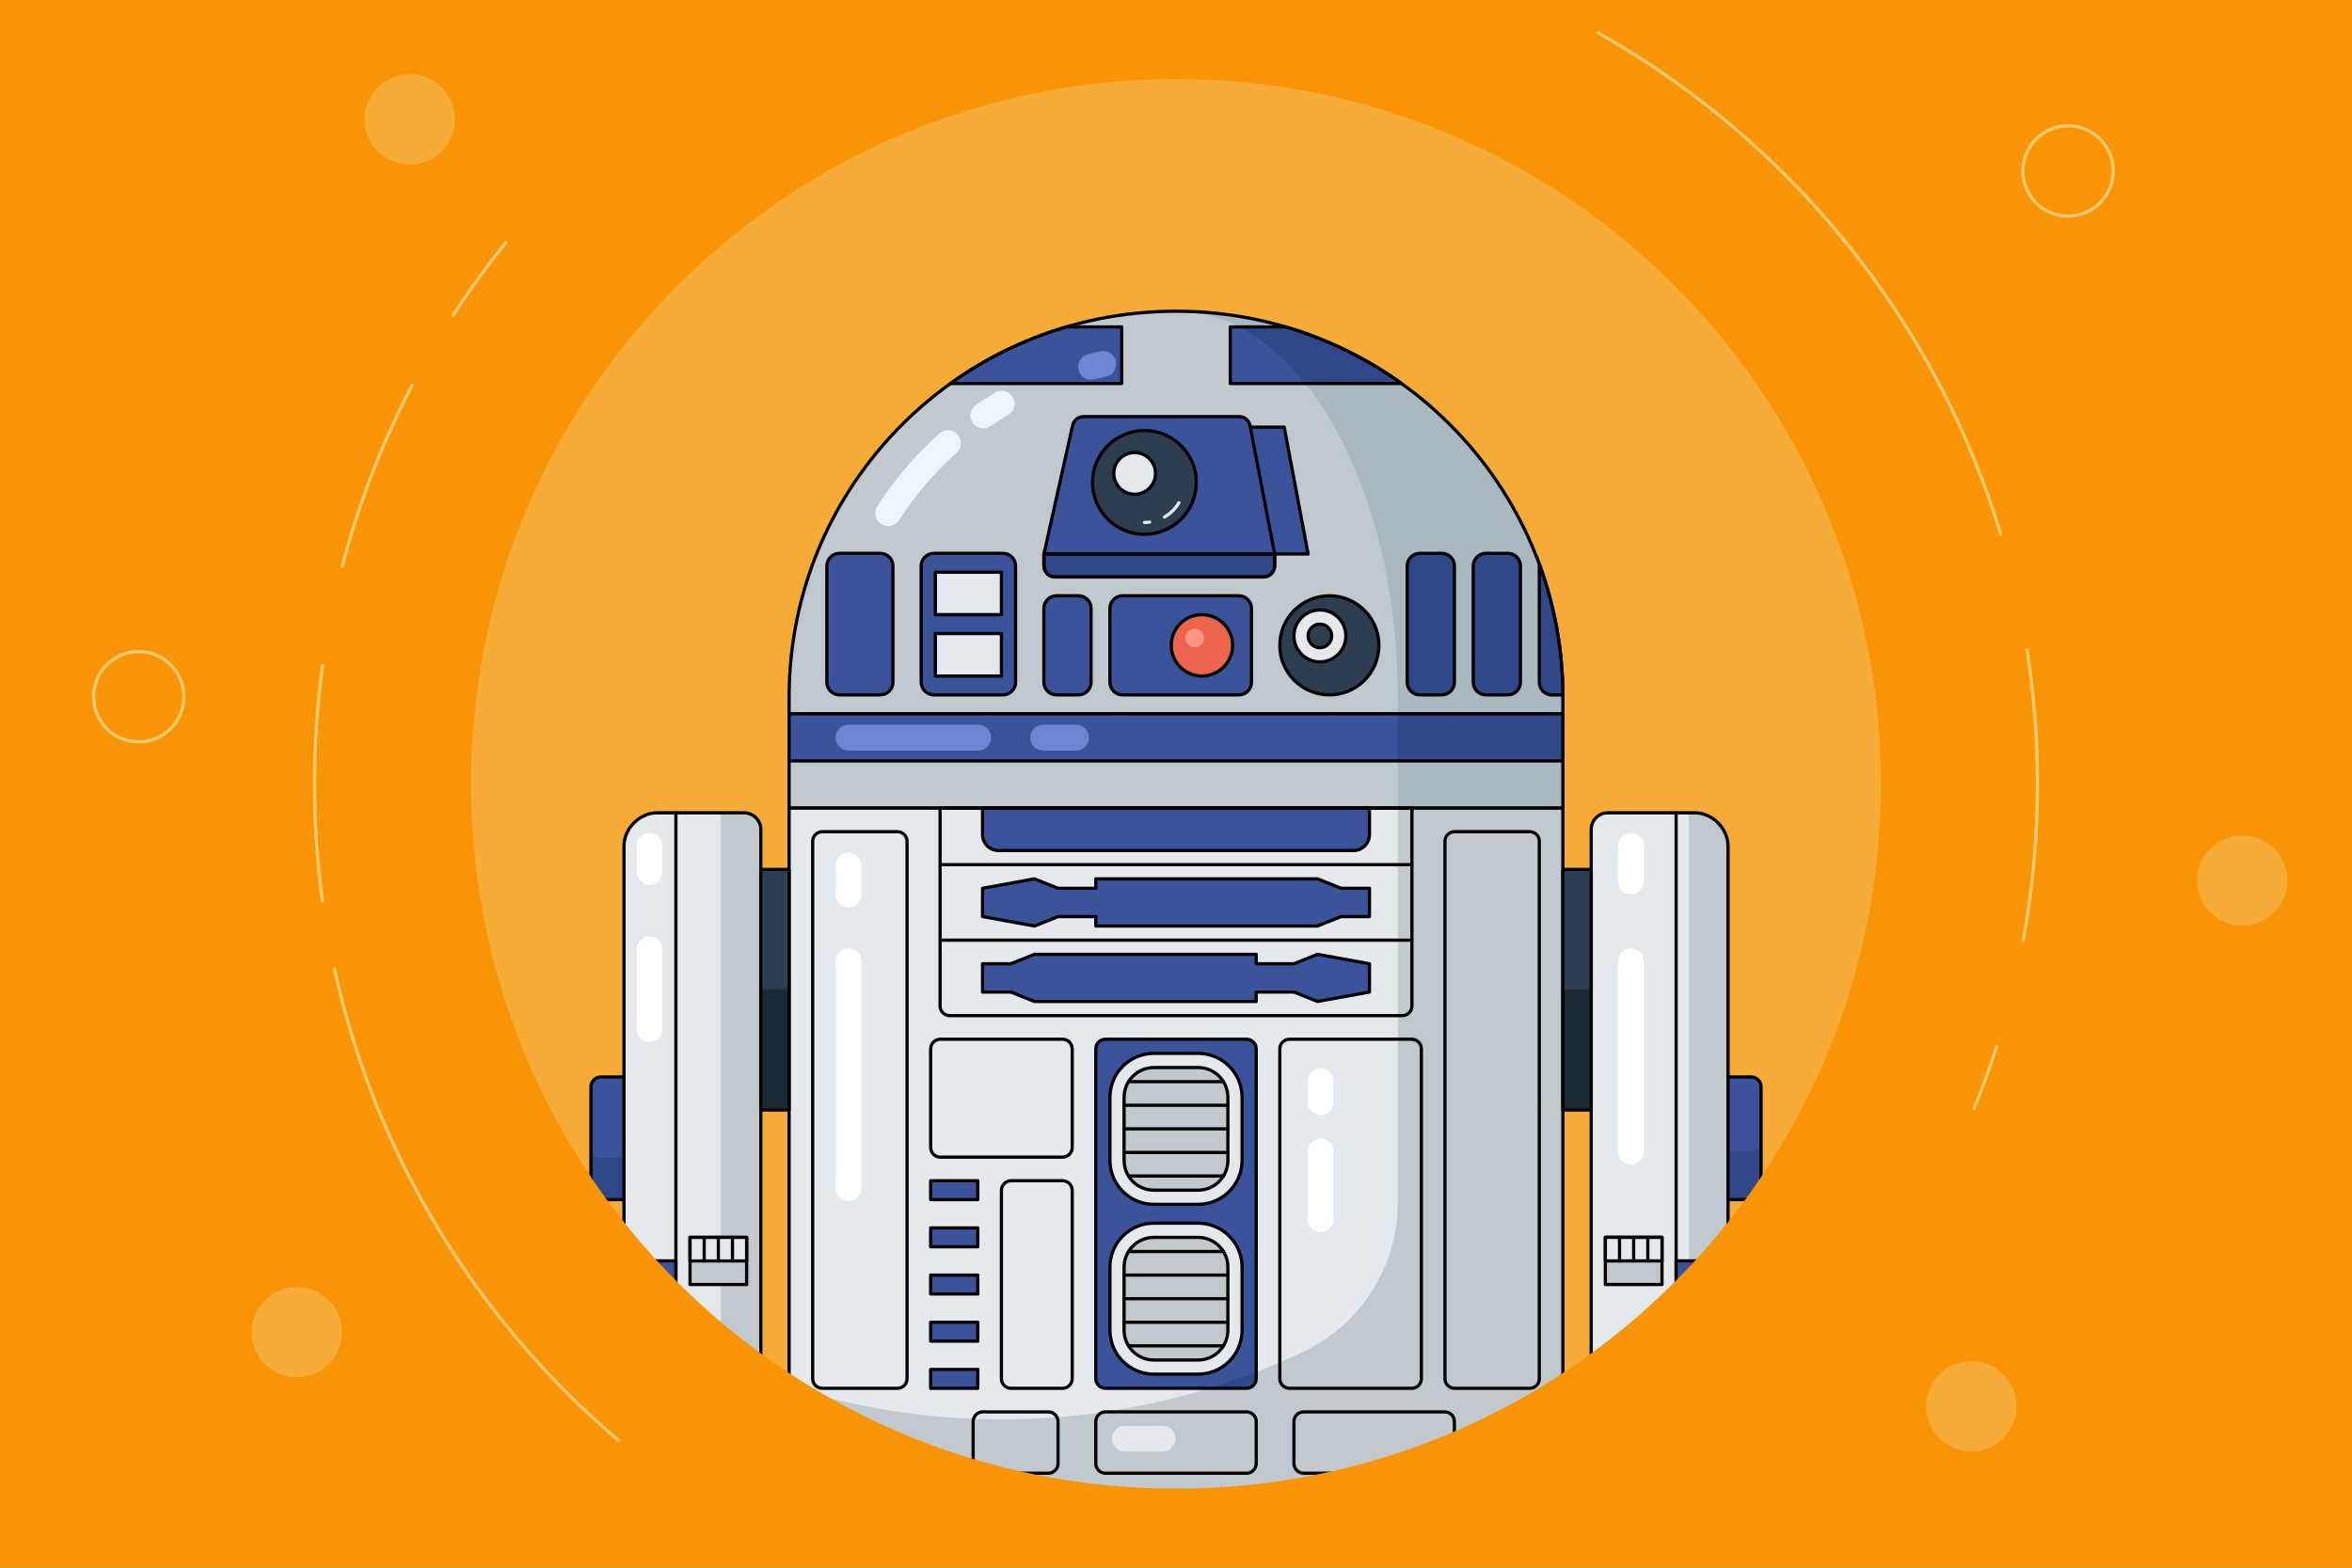 <?xml version="1.0" encoding="utf-8"?>
<!-- Generator: Adobe Illustrator 21.1.0, SVG Export Plug-In . SVG Version: 6.00 Build 0)  -->
<svg version="1.2" baseProfile="tiny" id="Layer_1" xmlns="http://www.w3.org/2000/svg" xmlns:xlink="http://www.w3.org/1999/xlink"
	 x="0px" y="0px" viewBox="0 0 729 486" xml:space="preserve">
<rect x="0" y="0" width="729" height="486" fill="#333333" stroke="none"/>
<g>
	<polyline fill="#F5AB35" points="749,506 -20,506 -20,-20 749,-20 	"/>
	<g>
		<g>
			<path fill="#C0C9CE" d="M484.42,216.12v34.4H244.58v-34.4c0-66.08,53.69-119.64,119.92-119.64S484.42,150.04,484.42,216.12z"/>
			<g>
				<path fill="#AAB8BF" d="M364.5,96.47c37.97,0,68.75,53.57,68.75,119.64v34.4h51.17v-34.4
					C484.42,150.04,430.73,96.47,364.5,96.47z"/>
			</g>
			<path fill="none" stroke="#000000" stroke-linecap="round" stroke-linejoin="round" stroke-miterlimit="10" d="M484.42,216.12
				v34.4H244.58v-34.4c0-66.08,53.69-119.64,119.92-119.64S484.42,150.04,484.42,216.12z"/>
			<rect x="244.58" y="221.27" fill="#3A539B" width="239.83" height="14.62"/>
			<rect x="433.25" y="221.27" fill="#30478A" width="51.17" height="14.62"/>
			
				<rect x="244.58" y="221.27" fill="none" stroke="#000000" stroke-linecap="round" stroke-linejoin="round" stroke-miterlimit="10" width="239.83" height="14.62"/>
			<rect x="244.58" y="250.52" fill="#E4E9ED" width="239.83" height="213.48"/>
			<path fill="#C0C9CE" d="M433.25,250.52v122.26c0,19.78-11.4,37.79-29.27,46.27c-28.34,13.44-60.04,20.96-93.5,20.96
				c-22.97,0-45.1-3.54-65.9-10.11V464h188.67h51.17V353.76V250.52H433.25z"/>
			
				<rect x="244.58" y="250.52" fill="none" stroke="#000000" stroke-linecap="round" stroke-linejoin="round" stroke-miterlimit="10" width="239.83" height="213.48"/>
			<g>
				<g>
					<polyline fill="#3A539B" stroke="#000000" stroke-linecap="round" stroke-linejoin="round" stroke-miterlimit="10" points="
						395.07,171.74 405.45,171.74 398.04,132.41 387.55,132.41 					"/>
					<path fill="#3A539B" d="M327.02,178.86h64.59c1.91,0,3.46-1.55,3.46-3.46v-3.65l-7.61-39.79c-0.31-1.63-1.74-2.81-3.4-2.81
						h-48.22c-1.62,0-3.03,1.13-3.38,2.71l-8.9,39.89v3.66C323.56,177.31,325.11,178.86,327.02,178.86z"/>
					<path fill="#30478A" stroke="#000000" stroke-miterlimit="10" d="M327.02,178.86h64.59c1.91,0,3.46-1.55,3.46-3.46v-3.65
						h-71.52v3.66C323.56,177.31,325.11,178.86,327.02,178.86z"/>
					<path fill="none" stroke="#000000" stroke-linecap="round" stroke-linejoin="round" stroke-miterlimit="10" d="M327.02,178.86
						h64.59c1.91,0,3.46-1.55,3.46-3.46v-3.65l-7.61-39.79c-0.31-1.63-1.74-2.81-3.4-2.81h-48.22c-1.62,0-3.03,1.13-3.38,2.71
						l-8.9,39.89v3.66C323.56,177.31,325.11,178.86,327.02,178.86z"/>
					
						<circle fill="#2C3E50" stroke="#000000" stroke-linecap="round" stroke-linejoin="round" stroke-miterlimit="10" cx="354.71" cy="149.55" r="16.09"/>
					<path fill="none" stroke="#E4E9ED" stroke-linecap="round" stroke-linejoin="round" stroke-miterlimit="10" d="M356.34,161.86
						c-0.53,0.07-1.07,0.11-1.62,0.11"/>
					<path fill="none" stroke="#E4E9ED" stroke-linecap="round" stroke-linejoin="round" stroke-miterlimit="10" d="M365.42,155.83
						c-1.08,1.84-2.62,3.38-4.47,4.45"/>
					
						<circle fill="#E4E9ED" stroke="#000000" stroke-linecap="round" stroke-linejoin="round" stroke-miterlimit="10" cx="351.68" cy="146.76" r="6.46"/>
					
						<line fill="none" stroke="#000000" stroke-linecap="round" stroke-linejoin="round" stroke-miterlimit="10" x1="323.55" y1="171.74" x2="395.07" y2="171.74"/>
				</g>
				<g>
					<path fill="#3A539B" stroke="#000000" stroke-linecap="round" stroke-linejoin="round" stroke-miterlimit="10" d="
						M347.68,118.9v-17.55h-17.17c-13.03,3.84-25.14,9.82-35.92,17.55C294.59,118.9,347.68,118.9,347.68,118.9z"/>
				</g>
				<path fill="#3A539B" d="M398.51,101.35h-17.18v17.55h53.09C423.64,111.18,411.54,105.19,398.51,101.35z"/>
				<path fill="#30478A" d="M398.48,101.35h-14.5c7.48,3.84,14.42,9.82,20.6,17.55h29.83C423.63,111.18,411.51,105.19,398.48,101.35
					z"/>
				<path fill="none" stroke="#000000" stroke-linecap="round" stroke-linejoin="round" stroke-miterlimit="10" d="M398.51,101.35
					h-17.18v17.55h53.09C423.64,111.18,411.54,105.19,398.51,101.35z"/>
				<path fill="#3A539B" stroke="#000000" stroke-linecap="round" stroke-linejoin="round" stroke-miterlimit="10" d="
					M334.27,215.42h-6.81c-2.16,0-3.91-1.75-3.91-3.91v-22.9c0-2.16,1.75-3.91,3.91-3.91h6.81c2.16,0,3.91,1.75,3.91,3.91v22.9
					C338.18,213.67,336.43,215.42,334.27,215.42z"/>
				<path fill="#3A539B" stroke="#000000" stroke-linecap="round" stroke-linejoin="round" stroke-miterlimit="10" d="
					M272.85,215.42h-12.66c-2.16,0-3.91-1.75-3.91-3.91v-36.06c0-2.16,1.75-3.91,3.91-3.91h12.66c2.16,0,3.91,1.75,3.91,3.91v36.06
					C276.76,213.67,275.01,215.42,272.85,215.42z"/>
				<g>
					<path fill="#30478A" stroke="#000000" stroke-miterlimit="10" d="M446.88,215.42h-6.81c-2.16,0-3.91-1.75-3.91-3.91v-36.06
						c0-2.16,1.75-3.91,3.91-3.91h6.81c2.16,0,3.91,1.75,3.91,3.91v36.06C450.78,213.67,449.03,215.42,446.88,215.42z"/>
					<path fill="#30478A" stroke="#000000" stroke-miterlimit="10" d="M467.35,215.42h-6.81c-2.16,0-3.91-1.75-3.91-3.91v-36.06
						c0-2.16,1.75-3.91,3.91-3.91h6.81c2.16,0,3.91,1.75,3.91,3.91v36.06C471.26,213.67,469.51,215.42,467.35,215.42z"/>
					<path fill="#30478A" stroke="#000000" stroke-miterlimit="10" d="M477.11,174.89v36.63c0,2.16,1.75,3.91,3.91,3.91h3.4
						C484.33,201.18,481.76,187.53,477.11,174.89z"/>
				</g>
				<g>
					<path fill="#3A539B" stroke="#000000" stroke-linecap="round" stroke-linejoin="round" stroke-miterlimit="10" d="
						M383.99,215.42h-36.06c-2.16,0-3.91-1.75-3.91-3.91v-22.9c0-2.16,1.75-3.91,3.91-3.91h36.06c2.16,0,3.91,1.75,3.91,3.91v22.9
						C387.9,213.67,386.15,215.42,383.99,215.42z"/>
					
						<circle fill="#EC644B" stroke="#000000" stroke-linecap="round" stroke-linejoin="round" stroke-miterlimit="10" cx="372.54" cy="200.06" r="9.51"/>
					<circle fill="#FF9582" cx="370.29" cy="197.81" r="2.89"/>
				</g>
				<g>
					
						<circle fill="#2C3E50" stroke="#000000" stroke-linecap="round" stroke-linejoin="round" stroke-miterlimit="10" cx="412.03" cy="200.06" r="15.36"/>
					
						<circle fill="#E4E9ED" stroke="#000000" stroke-linecap="round" stroke-linejoin="round" stroke-miterlimit="10" cx="409.1" cy="197.14" r="8.04"/>
					
						<circle fill="#2C3E50" stroke="#000000" stroke-linecap="round" stroke-linejoin="round" stroke-miterlimit="10" cx="409.1" cy="197.14" r="3.66"/>
				</g>
				<g>
					<path fill="#3A539B" stroke="#000000" stroke-linecap="round" stroke-linejoin="round" stroke-miterlimit="10" d="
						M310.87,215.42h-21.44c-2.16,0-3.91-1.75-3.91-3.91v-36.06c0-2.16,1.75-3.91,3.91-3.91h21.44c2.16,0,3.91,1.75,3.91,3.91v36.06
						C314.78,213.67,313.03,215.42,310.87,215.42z"/>
					
						<rect x="289.92" y="177.39" fill="#E4E9ED" stroke="#000000" stroke-linecap="round" stroke-linejoin="round" stroke-miterlimit="10" width="20.47" height="13.16"/>
					
						<rect x="289.92" y="196.41" fill="#E4E9ED" stroke="#000000" stroke-linecap="round" stroke-linejoin="round" stroke-miterlimit="10" width="20.47" height="13.16"/>
				</g>
			</g>
			<g>
				<g>
					<path fill="none" stroke="#000000" stroke-linecap="round" stroke-linejoin="round" stroke-miterlimit="10" d="M278.14,430.39
						h-23.25c-1.66,0-3-1.34-3-3V260.83c0-1.66,1.34-3,3-3h23.25c1.66,0,3,1.34,3,3v166.56
						C281.14,429.05,279.8,430.39,278.14,430.39z"/>
				</g>
				<g>
					<path fill="none" stroke="#000000" stroke-linecap="round" stroke-linejoin="round" stroke-miterlimit="10" d="M474.11,430.39
						h-23.25c-1.66,0-3-1.34-3-3V260.83c0-1.66,1.34-3,3-3h23.25c1.66,0,3,1.34,3,3v166.56
						C477.11,429.05,475.76,430.39,474.11,430.39z"/>
				</g>
				<g>
					<path fill="none" stroke="#000000" stroke-linecap="round" stroke-linejoin="round" stroke-miterlimit="10" d="M386.36,456.71
						h-43.72c-1.66,0-3-1.34-3-3V440.7c0-1.66,1.34-3,3-3h43.72c1.66,0,3,1.34,3,3v13.01C389.36,455.37,388.02,456.71,386.36,456.71
						z"/>
					<path fill="none" stroke="#000000" stroke-linecap="round" stroke-linejoin="round" stroke-miterlimit="10" d="M447.78,456.71
						h-43.72c-1.66,0-3-1.34-3-3V440.7c0-1.66,1.34-3,3-3h43.72c1.66,0,3,1.34,3,3v13.01C450.78,455.37,449.44,456.71,447.78,456.71
						z"/>
					<path fill="none" stroke="#000000" stroke-linecap="round" stroke-linejoin="round" stroke-miterlimit="10" d="M324.94,456.71
						h-20.32c-1.66,0-3-1.34-3-3V440.7c0-1.66,1.34-3,3-3h20.32c1.66,0,3,1.34,3,3v13.01C327.94,455.37,326.6,456.71,324.94,456.71z
						"/>
				</g>
				<g>
					<g>
						<path fill="#3A539B" stroke="#000000" stroke-linecap="round" stroke-linejoin="round" stroke-miterlimit="10" d="
							M419.52,263.68H309.48c-2.73,0-4.94-2.21-4.94-4.94v-8.22h119.92v8.22C424.46,261.46,422.25,263.68,419.52,263.68z"/>
						<polygon fill="#3A539B" stroke="#000000" stroke-linecap="round" stroke-linejoin="round" stroke-miterlimit="10" points="
							415.68,275.38 408.37,272.45 339.64,272.45 339.64,275.38 327.94,275.38 320.63,272.45 304.54,275.38 304.54,284.15 
							320.63,287.08 327.94,284.15 339.64,284.15 339.64,287.08 408.37,287.08 415.68,284.15 424.46,284.15 424.46,275.38 						"/>
						<polygon fill="#3A539B" stroke="#000000" stroke-linecap="round" stroke-linejoin="round" stroke-miterlimit="10" points="
							313.32,298.77 320.63,295.85 389.36,295.85 389.36,298.77 401.06,298.77 408.37,295.85 424.46,298.77 424.46,307.55 
							408.37,310.47 401.06,307.55 389.36,307.55 389.36,310.47 320.63,310.47 313.32,307.55 304.54,307.55 304.54,298.77 						"/>
					</g>
					<path fill="none" stroke="#000000" stroke-linecap="round" stroke-linejoin="round" stroke-miterlimit="10" d="M434.62,314.86
						H294.38c-1.66,0-3-1.34-3-3v-61.35h146.24v61.35C437.62,313.52,436.28,314.86,434.62,314.86z"/>
					
						<line fill="none" stroke="#000000" stroke-linecap="round" stroke-linejoin="round" stroke-miterlimit="10" x1="292.11" y1="291.46" x2="436.89" y2="291.46"/>
					
						<line fill="none" stroke="#000000" stroke-linecap="round" stroke-linejoin="round" stroke-miterlimit="10" x1="292.11" y1="268.06" x2="436.89" y2="268.06"/>
				</g>
				<g>
					<path fill="#3A539B" d="M386.36,430.39h-43.72c-1.66,0-3-1.34-3-3V325.17c0-1.66,1.34-3,3-3h43.72c1.66,0,3,1.34,3,3v102.22
						C389.36,429.05,388.02,430.39,386.36,430.39z"/>
					<path fill="#30478A" d="M389.36,425.33c-4.79,1.85-9.66,3.54-14.6,5.06h11.6c1.66,0,3-1.34,3-3V425.33z"/>
					<path fill="none" stroke="#000000" stroke-linecap="round" stroke-linejoin="round" stroke-miterlimit="10" d="M386.36,430.39
						h-43.72c-1.66,0-3-1.34-3-3V325.17c0-1.66,1.34-3,3-3h43.72c1.66,0,3,1.34,3,3v102.22
						C389.36,429.05,388.02,430.39,386.36,430.39z"/>
					<path fill="none" stroke="#000000" stroke-linecap="round" stroke-linejoin="round" stroke-miterlimit="10" d="M437.55,430.39
						h-37.87c-1.66,0-3-1.34-3-3V325.17c0-1.66,1.34-3,3-3h37.87c1.66,0,3,1.34,3,3v102.22
						C440.55,429.05,439.2,430.39,437.55,430.39z"/>
					<path fill="none" stroke="#000000" stroke-linecap="round" stroke-linejoin="round" stroke-miterlimit="10" d="M329.33,358.73
						h-37.87c-1.66,0-3-1.34-3-3v-30.56c0-1.66,1.34-3,3-3h37.87c1.66,0,3,1.34,3,3v30.56
						C332.33,357.39,330.98,358.73,329.33,358.73z"/>
					<path fill="none" stroke="#000000" stroke-linecap="round" stroke-linejoin="round" stroke-miterlimit="10" d="M329.33,430.39
						h-15.94c-1.66,0-3-1.34-3-3v-58.35c0-1.66,1.34-3,3-3h15.94c1.66,0,3,1.34,3,3v58.35
						C332.33,429.05,330.98,430.39,329.33,430.39z"/>
					<g>
						<path fill="#E4E9ED" stroke="#000000" stroke-linecap="round" stroke-linejoin="round" stroke-miterlimit="10" d="
							M371.36,373.36h-13.71c-7.52,0-13.62-6.1-13.62-13.62v-19.56c0-7.52,6.1-13.62,13.62-13.62h13.71
							c7.52,0,13.62,6.1,13.62,13.62v19.56C384.97,367.26,378.88,373.36,371.36,373.36z"/>
						<path fill="#C0C9CE" stroke="#000000" stroke-linecap="round" stroke-linejoin="round" stroke-miterlimit="10" d="
							M357.64,368.97c-5.09,0-9.23-4.14-9.23-9.23v-19.56c0-5.09,4.14-9.23,9.23-9.23h13.71c5.09,0,9.23,4.14,9.23,9.23v19.56
							c0,5.09-4.14,9.23-9.23,9.23H357.64z"/>
						<g>
							
								<line fill="none" stroke="#000000" stroke-linecap="round" stroke-linejoin="round" stroke-miterlimit="10" x1="349.79" y1="364.58" x2="379.21" y2="364.58"/>
							
								<line fill="none" stroke="#000000" stroke-linecap="round" stroke-linejoin="round" stroke-miterlimit="10" x1="348.41" y1="357.27" x2="380.59" y2="357.27"/>
							
								<line fill="none" stroke="#000000" stroke-linecap="round" stroke-linejoin="round" stroke-miterlimit="10" x1="348.41" y1="349.96" x2="380.59" y2="349.96"/>
							
								<line fill="none" stroke="#000000" stroke-linecap="round" stroke-linejoin="round" stroke-miterlimit="10" x1="348.41" y1="342.65" x2="380.59" y2="342.65"/>
							
								<line fill="none" stroke="#000000" stroke-linecap="round" stroke-linejoin="round" stroke-miterlimit="10" x1="349.79" y1="335.33" x2="379.21" y2="335.33"/>
						</g>
					</g>
					<g>
						<path fill="#E4E9ED" stroke="#000000" stroke-linecap="round" stroke-linejoin="round" stroke-miterlimit="10" d="M371.36,426
							h-13.71c-7.52,0-13.62-6.1-13.62-13.62v-19.56c0-7.52,6.1-13.62,13.62-13.62h13.71c7.52,0,13.62,6.1,13.62,13.62v19.56
							C384.97,419.91,378.88,426,371.36,426z"/>
						<path fill="#C0C9CE" stroke="#000000" stroke-linecap="round" stroke-linejoin="round" stroke-miterlimit="10" d="
							M357.64,421.62c-5.09,0-9.23-4.14-9.23-9.23v-19.56c0-5.09,4.14-9.23,9.23-9.23h13.71c5.09,0,9.23,4.14,9.23,9.23v19.56
							c0,5.09-4.14,9.23-9.23,9.23H357.64z"/>
						<g>
							
								<line fill="none" stroke="#000000" stroke-linecap="round" stroke-linejoin="round" stroke-miterlimit="10" x1="349.79" y1="417.23" x2="379.21" y2="417.23"/>
							
								<line fill="none" stroke="#000000" stroke-linecap="round" stroke-linejoin="round" stroke-miterlimit="10" x1="348.41" y1="409.92" x2="380.59" y2="409.92"/>
							
								<line fill="none" stroke="#000000" stroke-linecap="round" stroke-linejoin="round" stroke-miterlimit="10" x1="348.41" y1="402.61" x2="380.59" y2="402.61"/>
							
								<line fill="none" stroke="#000000" stroke-linecap="round" stroke-linejoin="round" stroke-miterlimit="10" x1="348.41" y1="395.29" x2="380.59" y2="395.29"/>
							
								<line fill="none" stroke="#000000" stroke-linecap="round" stroke-linejoin="round" stroke-miterlimit="10" x1="349.79" y1="387.98" x2="379.21" y2="387.98"/>
						</g>
					</g>
				</g>
				<g>
					
						<rect x="288.45" y="366.05" fill="#3A539B" stroke="#000000" stroke-linecap="round" stroke-linejoin="round" stroke-miterlimit="10" width="14.62" height="5.85"/>
					
						<rect x="288.45" y="380.67" fill="#3A539B" stroke="#000000" stroke-linecap="round" stroke-linejoin="round" stroke-miterlimit="10" width="14.62" height="5.85"/>
					
						<rect x="288.45" y="395.29" fill="#3A539B" stroke="#000000" stroke-linecap="round" stroke-linejoin="round" stroke-miterlimit="10" width="14.62" height="5.85"/>
					
						<rect x="288.45" y="409.92" fill="#3A539B" stroke="#000000" stroke-linecap="round" stroke-linejoin="round" stroke-miterlimit="10" width="14.62" height="5.85"/>
					
						<rect x="288.45" y="424.54" fill="#3A539B" stroke="#000000" stroke-linecap="round" stroke-linejoin="round" stroke-miterlimit="10" width="14.62" height="5.85"/>
				</g>
			</g>
			<g>
				<g>
					<path fill="#E4E9ED" d="M525.36,251.98h-27c-2.85,0-5.17,2.31-5.17,5.17v133.76V464h26.32v-73.09h16.09v-128.7
						C535.58,256.85,530.73,251.98,525.36,251.98z"/>
					<path fill="#C0C9CE" d="M525.36,251.98h-1.86v138.93h12.1v-128.7C535.58,256.85,530.73,251.98,525.36,251.98z"/>
					<path fill="none" stroke="#000000" stroke-linecap="round" stroke-linejoin="round" stroke-miterlimit="10" d="M525.36,251.98
						h-27c-2.85,0-5.17,2.31-5.17,5.17v133.76V464h26.32v-73.09h16.09v-128.7C535.58,256.85,530.73,251.98,525.36,251.98z"/>
					<line fill="none" x1="493.87" y1="378.27" x2="536.01" y2="378.27"/>
					
						<line fill="none" stroke="#000000" stroke-linecap="round" stroke-linejoin="round" stroke-miterlimit="10" x1="519.51" y1="390.91" x2="519.51" y2="251.98"/>
				</g>
				<path fill="#3A539B" d="M542.78,371.89h-7.17v-38.02h7.17c1.69,0,3.06,1.37,3.06,3.06v31.9
					C545.84,370.52,544.47,371.89,542.78,371.89z"/>
				<path fill="#30478A" d="M542.78,357h-7.17v14.89h7.17c1.69,0,3.06-1.37,3.06-3.06v-14.89C545.84,355.63,544.47,357,542.78,357z"
					/>
				<path fill="none" stroke="#000000" stroke-linecap="round" stroke-linejoin="round" stroke-miterlimit="10" d="M542.78,371.89
					h-7.17v-38.02h7.17c1.69,0,3.06,1.37,3.06,3.06v31.9C545.84,370.52,544.47,371.89,542.78,371.89z"/>
				
					<rect x="519.52" y="390.91" fill="#3A539B" stroke="#000000" stroke-linecap="round" stroke-linejoin="round" stroke-miterlimit="10" width="11.7" height="73.09"/>
				
					<rect x="497.58" y="383.59" fill="#C0C9CE" stroke="#000000" stroke-linecap="round" stroke-linejoin="round" stroke-miterlimit="10" width="17.55" height="14.62"/>
				
					<rect x="497.58" y="383.59" fill="#E4E9ED" stroke="#000000" stroke-linecap="round" stroke-linejoin="round" stroke-miterlimit="10" width="17.55" height="7.31"/>
				
					<line fill="none" stroke="#000000" stroke-linecap="round" stroke-linejoin="round" stroke-miterlimit="10" x1="506.35" y1="383.59" x2="506.35" y2="390.91"/>
				
					<line fill="none" stroke="#000000" stroke-linecap="round" stroke-linejoin="round" stroke-miterlimit="10" x1="510.74" y1="383.59" x2="510.74" y2="390.91"/>
				
					<line fill="none" stroke="#000000" stroke-linecap="round" stroke-linejoin="round" stroke-miterlimit="10" x1="501.97" y1="383.59" x2="501.97" y2="390.91"/>
				<rect x="484.42" y="269.53" fill="#2C3E50" width="8.77" height="74.58"/>
				<rect x="484.42" y="306.82" fill="#1C2936" width="8.77" height="37.29"/>
				
					<rect x="484.42" y="269.53" fill="none" stroke="#000000" stroke-linecap="round" stroke-linejoin="round" stroke-miterlimit="10" width="8.77" height="74.58"/>
			</g>
			<g>
				<g>
					<path fill="#E4E9ED" d="M203.64,251.98h27c2.85,0,5.17,2.31,5.17,5.17v133.76V464h-26.32v-73.09H193.4v-128.7
						C193.42,256.85,198.27,251.98,203.64,251.98z"/>
					<path fill="#C0C9CE" d="M235.81,257.14c0-2.85-2.31-5.17-5.17-5.17h-7.24V464h12.41v-73.09V257.14z"/>
					<path fill="none" stroke="#000000" stroke-linecap="round" stroke-linejoin="round" stroke-miterlimit="10" d="M203.64,251.98
						h27c2.85,0,5.17,2.31,5.17,5.17v133.76V464h-26.32v-73.09H193.4v-128.7C193.42,256.85,198.27,251.98,203.64,251.98z"/>
					<line fill="none" x1="235.13" y1="378.27" x2="192.99" y2="378.27"/>
					
						<line fill="none" stroke="#000000" stroke-linecap="round" stroke-linejoin="round" stroke-miterlimit="10" x1="209.49" y1="390.91" x2="209.49" y2="251.98"/>
				</g>
				<path fill="#3A539B" d="M186.22,371.89h7.17v-38.02h-7.17c-1.69,0-3.06,1.37-3.06,3.06v31.9
					C183.16,370.52,184.53,371.89,186.22,371.89z"/>
				<path fill="#30478A" d="M183.16,355.83v13c0,1.69,1.37,3.06,3.06,3.06h7.17v-13h-7.17
					C184.53,358.89,183.16,357.52,183.16,355.83z"/>
				<path fill="none" stroke="#000000" stroke-linecap="round" stroke-linejoin="round" stroke-miterlimit="10" d="M186.22,371.89
					h7.17v-38.02h-7.17c-1.69,0-3.06,1.37-3.06,3.06v31.9C183.16,370.52,184.53,371.89,186.22,371.89z"/>
				
					<rect x="197.78" y="390.91" fill="#3A539B" stroke="#000000" stroke-linecap="round" stroke-linejoin="round" stroke-miterlimit="10" width="11.7" height="73.09"/>
				
					<rect x="213.87" y="383.6" fill="#C0C9CE" stroke="#000000" stroke-linecap="round" stroke-linejoin="round" stroke-miterlimit="10" width="17.55" height="14.62"/>
				
					<rect x="213.87" y="383.6" fill="#E4E9ED" stroke="#000000" stroke-linecap="round" stroke-linejoin="round" stroke-miterlimit="10" width="17.55" height="7.31"/>
				
					<line fill="none" stroke="#000000" stroke-linecap="round" stroke-linejoin="round" stroke-miterlimit="10" x1="222.65" y1="383.59" x2="222.65" y2="390.91"/>
				
					<line fill="none" stroke="#000000" stroke-linecap="round" stroke-linejoin="round" stroke-miterlimit="10" x1="218.26" y1="383.59" x2="218.26" y2="390.91"/>
				
					<line fill="none" stroke="#000000" stroke-linecap="round" stroke-linejoin="round" stroke-miterlimit="10" x1="227.03" y1="383.59" x2="227.03" y2="390.91"/>
				<rect x="235.81" y="269.53" fill="#2C3E50" width="8.77" height="74.58"/>
				<rect x="235.81" y="306.67" fill="#1C2936" width="8.77" height="37.44"/>
				
					<rect x="235.81" y="269.53" fill="none" stroke="#000000" stroke-linecap="round" stroke-linejoin="round" stroke-miterlimit="10" width="8.77" height="74.58"/>
				<g>
					
						<path fill="none" stroke="#6C86D4" stroke-width="8" stroke-linecap="round" stroke-linejoin="round" stroke-miterlimit="10" d="
						M338.18,113.71c1.25-0.32,2.5-0.61,3.77-0.89"/>
					
						<path fill="none" stroke="#EBF5FA" stroke-width="8" stroke-linecap="round" stroke-linejoin="round" stroke-miterlimit="10" d="
						M304.76,128.81c1.86-1.27,3.77-2.49,5.72-3.64"/>
					
						<path fill="none" stroke="#EBF5FA" stroke-width="8" stroke-linecap="round" stroke-linejoin="round" stroke-miterlimit="10" d="
						M275.26,159.11c5.18-8.05,11.43-15.36,18.54-21.72"/>
					
						<line fill="none" stroke="#FFFFFF" stroke-width="8" stroke-linecap="round" stroke-linejoin="round" stroke-miterlimit="10" x1="263" y1="298" x2="263" y2="368.33"/>
					
						<line fill="none" stroke="#FFFFFF" stroke-width="8" stroke-linecap="round" stroke-linejoin="round" stroke-miterlimit="10" x1="409.33" y1="357" x2="409.33" y2="378"/>
					
						<line fill="none" stroke="#FFFFFF" stroke-width="8" stroke-linecap="round" stroke-linejoin="round" stroke-miterlimit="10" x1="409.33" y1="335.24" x2="409.33" y2="341.67"/>
					
						<line fill="none" stroke="#FFFFFF" stroke-width="8" stroke-linecap="round" stroke-linejoin="round" stroke-miterlimit="10" x1="263" y1="268.33" x2="263" y2="277.33"/>
					
						<line fill="none" stroke="#6C86D4" stroke-width="8" stroke-linecap="round" stroke-linejoin="round" stroke-miterlimit="10" x1="323.33" y1="228.67" x2="333.5" y2="228.67"/>
					
						<line fill="none" stroke="#6C86D4" stroke-width="8" stroke-linecap="round" stroke-linejoin="round" stroke-miterlimit="10" x1="263" y1="228.67" x2="303.17" y2="228.67"/>
					
						<line fill="none" stroke="#FFFFFF" stroke-width="8" stroke-linecap="round" stroke-linejoin="round" stroke-miterlimit="10" x1="505.5" y1="298" x2="505.5" y2="357"/>
					
						<line fill="none" stroke="#FFFFFF" stroke-width="8" stroke-linecap="round" stroke-linejoin="round" stroke-miterlimit="10" x1="505.5" y1="262.25" x2="505.5" y2="273.25"/>
					
						<line fill="none" stroke="#FFFFFF" stroke-width="8" stroke-linecap="round" stroke-linejoin="round" stroke-miterlimit="10" x1="201.33" y1="294.33" x2="201.33" y2="319"/>
					
						<line fill="none" stroke="#FFFFFF" stroke-width="8" stroke-linecap="round" stroke-linejoin="round" stroke-miterlimit="10" x1="201.33" y1="262.25" x2="201.33" y2="270.33"/>
					
						<line fill="none" stroke="#E4E9ED" stroke-width="8" stroke-linecap="round" stroke-linejoin="round" stroke-miterlimit="10" x1="348.67" y1="446" x2="360.33" y2="446"/>
				</g>
			</g>
		</g>
	</g>
</g>
<g>
	<path fill="#F89406" d="M-20-20v526h769V-20H-20z M364.5,461.5C243.83,461.5,146,363.67,146,243S243.83,24.5,364.5,24.5
		S583,122.33,583,243S485.17,461.5,364.5,461.5z"/>
	<g>
		<path fill="none" stroke="#FFC972" stroke-miterlimit="10" d="M140.27,98c5.17-7.98,10.76-15.67,16.73-23.04"/>
		<path fill="none" stroke="#FFC972" stroke-miterlimit="10" d="M105.98,176c5.17-20.01,12.6-39.1,22-57"/>
		<path fill="none" stroke="#FFC972" stroke-miterlimit="10" d="M100,279.69c-1.65-11.99-2.5-24.24-2.5-36.69
			c0-12.55,0.87-24.91,2.54-37"/>
		<path fill="none" stroke="#FFC972" stroke-miterlimit="10" d="M192,446.81c-43.97-37.25-75.72-88.47-88.4-146.81"/>
		<path fill="none" stroke="#FFC972" stroke-miterlimit="10" d="M618.99,324c-2.16,6.79-4.58,13.46-7.26,20"/>
		<path fill="none" stroke="#FFC972" stroke-miterlimit="10" d="M628.22,201c2.16,13.68,3.28,27.71,3.28,42
			c0,16.74-1.54,33.12-4.49,49"/>
		<path fill="none" stroke="#FFC972" stroke-miterlimit="10" d="M495,10.01C554.66,43.5,600.16,99.25,620.23,166"/>
		<circle fill="#F5AB35" cx="611" cy="436" r="14"/>
		<circle fill="#F5AB35" cx="127" cy="37" r="14"/>
		<circle fill="none" stroke="#FFC972" stroke-miterlimit="10" cx="641" cy="53" r="14"/>
		<circle fill="#F5AB35" cx="695" cy="273" r="14"/>
		<circle fill="#F5AB35" cx="92" cy="413" r="14"/>
		<circle fill="none" stroke="#FFC972" stroke-miterlimit="10" cx="43" cy="216" r="14"/>
	</g>
</g>
</svg>
